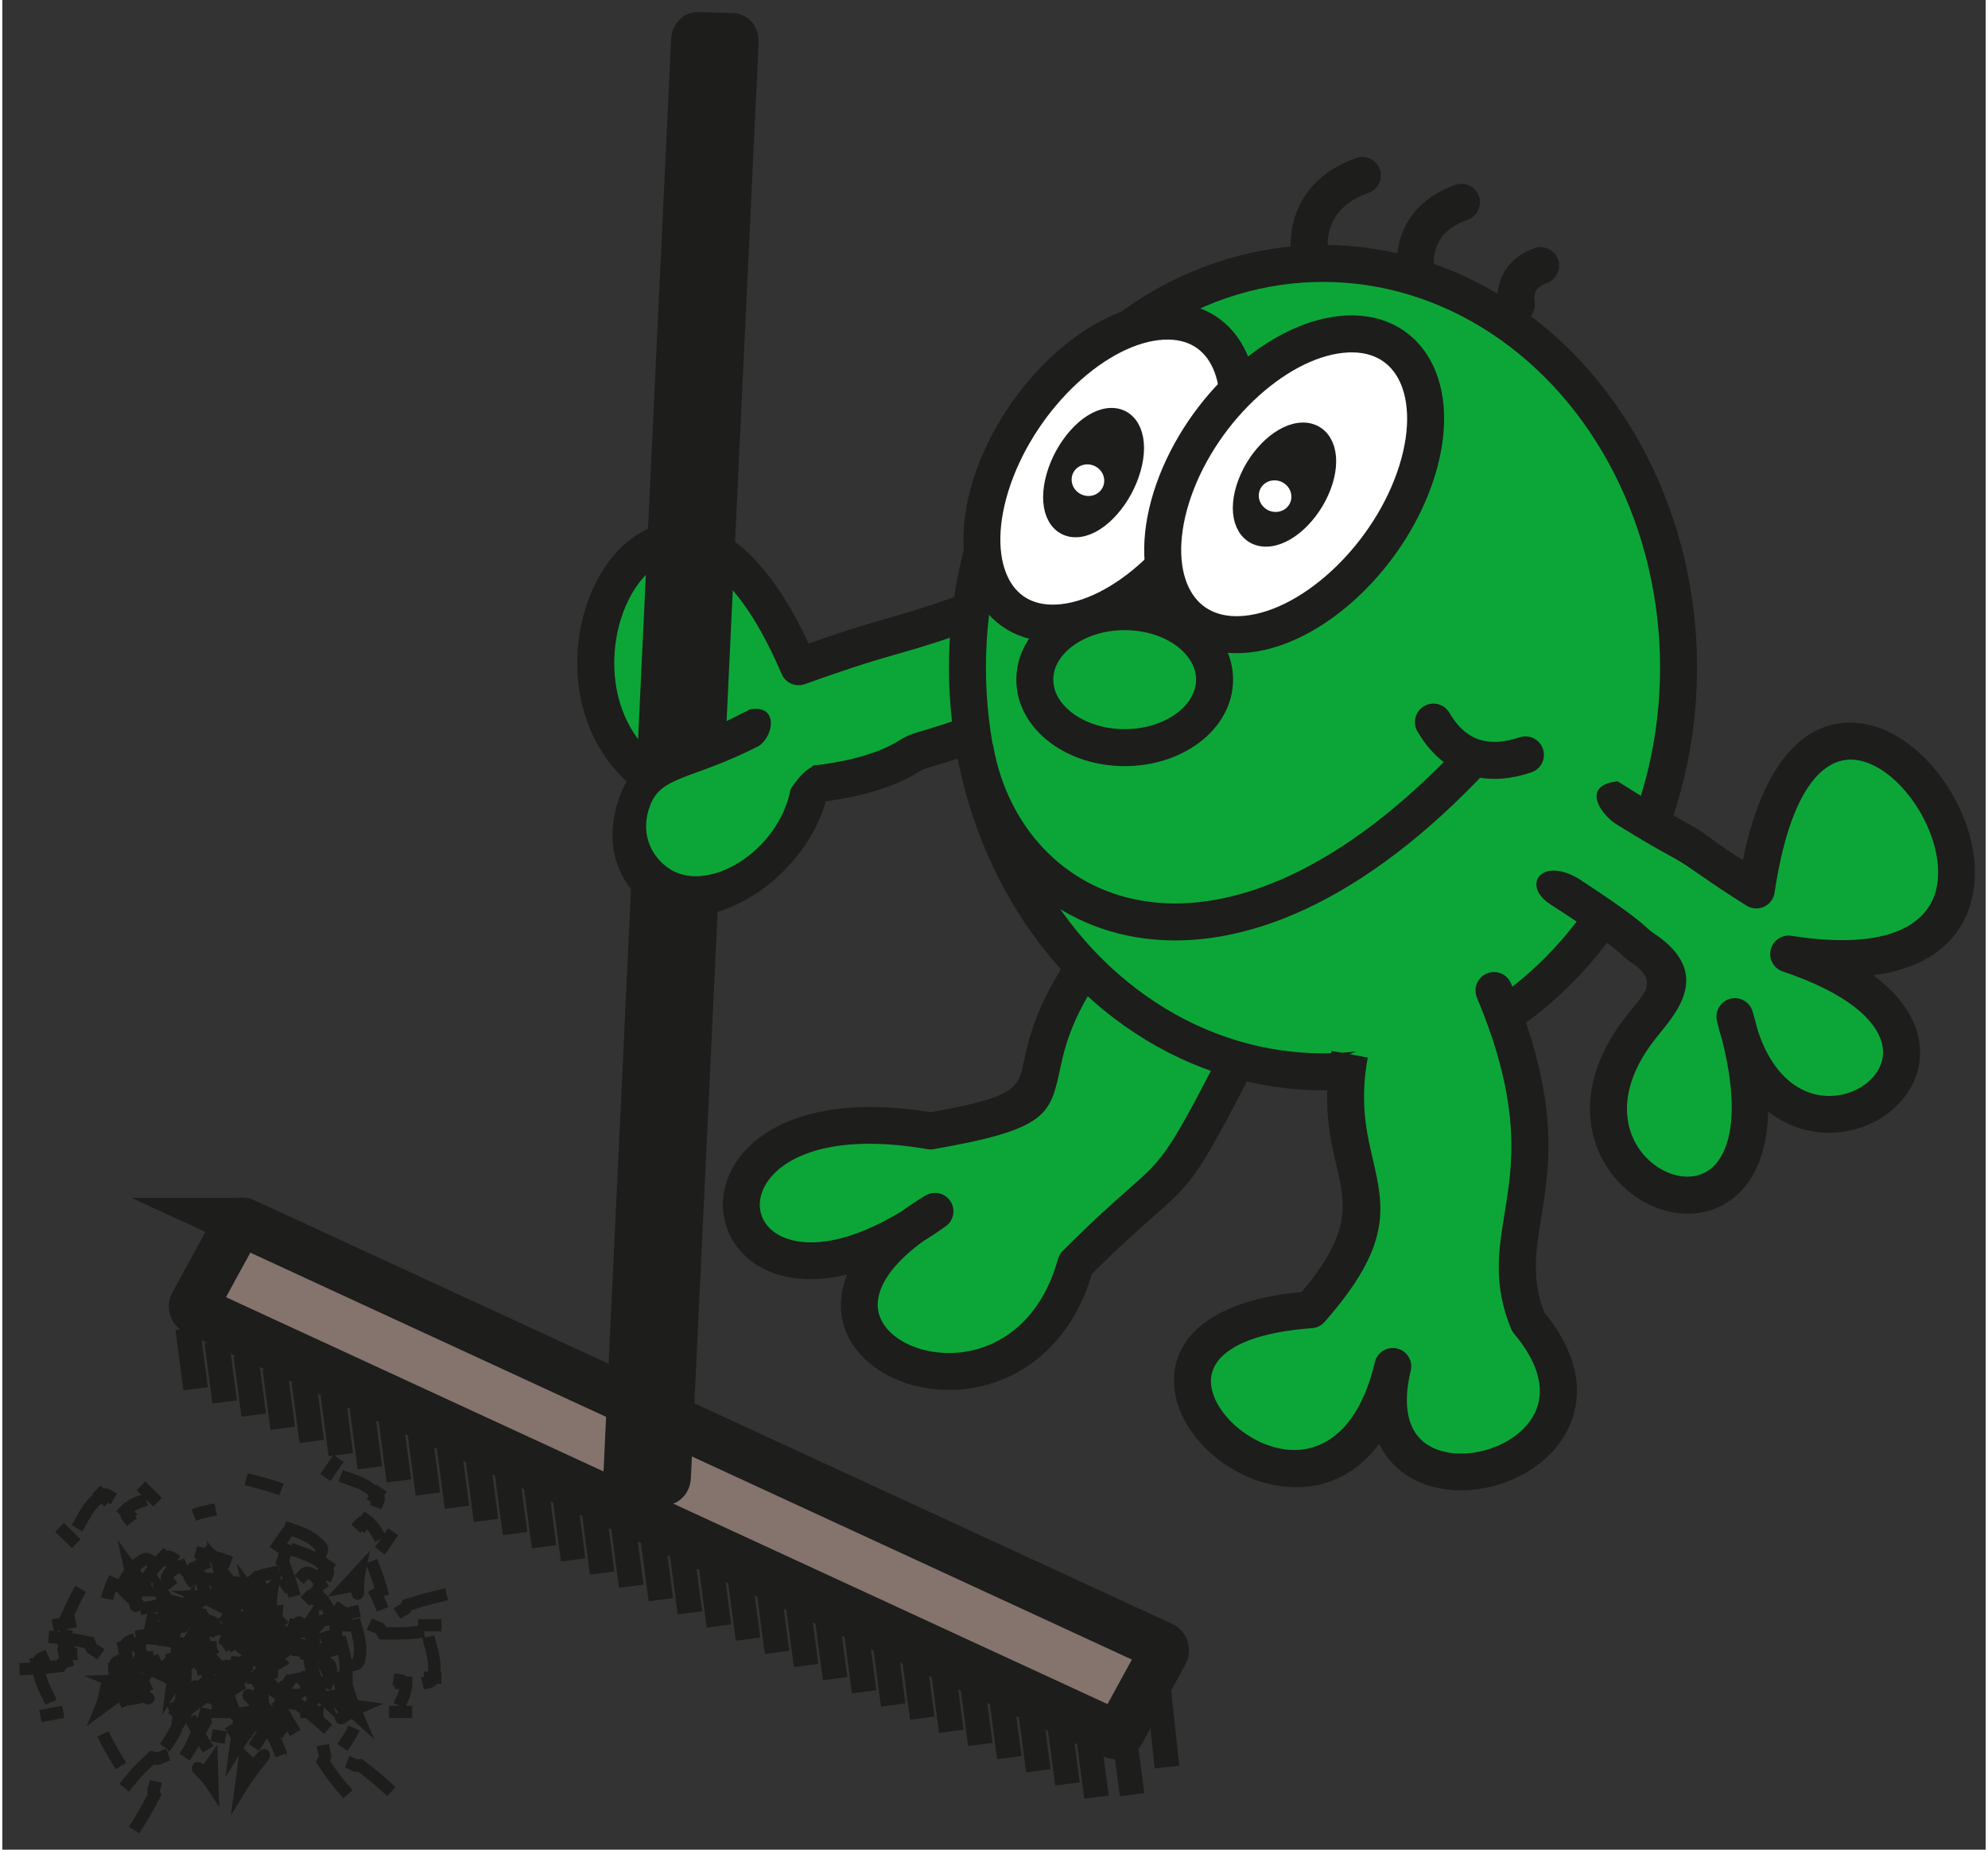 <?xml version="1.0" encoding="UTF-8"?>
<svg xmlns="http://www.w3.org/2000/svg" xmlns:xlink="http://www.w3.org/1999/xlink" clip-rule="evenodd" fill-rule="evenodd" stroke-miterlimit="22.926" viewBox="0 0 503 469" width="86" height="80">
  <rect x="0" y="0" width="503" height="469" fill="#333333" stroke="none"/>
  <clipPath id="a">
    <path clip-rule="evenodd" d="m0-0h502.241v468.305h-502.241z"/>
  </clipPath>
  <path d="m0-0h502.241v468.305h-502.241z" fill="none"/>
  <g clip-path="url(#a)">
    <path d="m74.758 416.996c-2.69 1.141-5.984 3.991-4.496 2.479l1.146-1.172-2.106-2.066zm-19.321-20.343-4.213-4.135m26.906 25.26-1.243 3.372m-30.832-23.366 3.16 3.103m21.256 28.906c-2.881-3.662-4.522-4.653-4.116-6.34m3.825-24.966c-1.931.394-3.822.769-5.553 1.444m-1.853 12.425c-1.762.747-3.528.965-4.5 2.478-.872 1.347-.531 1.306.956 3.237m23.382 20.419c-3.932-3.565-4.441-3.9-7.947-6.65-1.347.35-.8.088-3.253-.897m19.406 1.816c-2.694 1.141-5.985 3.991-4.5 2.475l1.147-1.169-2.103-2.065zm-19.322-20.344-4.216-4.134m12.238 19.131-1.244 3.375m-16.159-17.241 3.156 3.1m6.591 22.782c-2.885-3.66-4.525-4.65-4.116-6.341m18.491-18.841c-1.932.394-3.822.769-5.554 1.444m-28.243-19.681c-1.76.747-3.528.972-4.497 2.478-.869 1.353-.528 1.309.956 3.238m49.769 52.528c-3.931-3.566-4.441-3.9-7.947-6.65-1.347.35-.797.084-3.253-.897m-28.347-3.241c2.603-4.256 7.822-10.078 5.15-7.353l-2.069 2.106-2.106-2.068zm-24.341-36.3-4.212-4.137m25.297 26.9 5.187-3.178m-21.181-33.197 3.159 3.1m27.441 33.14c-4.047-2.478-4.816-4.353-7.331-3.065m-31.307.293c1.272-2.871 2.507-5.678 4.097-8.387m9.4.956c1.707-2.784 2.675-5.35 5.15-7.35 2.216-1.797 2.028-1.3 4.175-.04m16.947 26.975c-3.519-3.988-3.797-4.557-6.337-8.291.997-2.038.422-1.156-.038-4.175m-4.719 26.394c2.607-4.26 7.825-10.082 5.15-7.357l-2.065 2.107-2.106-2.066zm-9.671-30.178-4.213-4.135m10.628 20.775 5.191-3.181m-6.516-27.072 3.16 3.1m12.775 27.016c-4.047-2.475-4.816-4.35-7.332-3.063m-16.64 6.419c1.275-2.875 2.506-5.678 4.097-8.391m-16.988-31.147c1.706-2.784 2.675-5.35 5.15-7.353 2.216-1.793 2.031-1.3 4.175-.04m43.334 59.084c-3.518-3.987-3.796-4.556-6.337-8.294.997-2.037.422-1.153-.038-4.172m-22.581-41.234c-2.694 1.141-5.984 3.988-4.5 2.475l1.15-1.169-2.106-2.068zm-19.322-20.347-4.212-4.134m26.903 25.259-1.244 3.375m-30.828-23.365 3.159 3.1m21.257 28.906c-2.885-3.66-4.525-4.65-4.119-6.341m3.828-24.965c-1.931.393-3.825.768-5.553 1.443m-1.856 12.425c-1.76.747-3.528.969-4.5 2.478-.869 1.35-.528 1.31.959 3.238m23.381 20.422c-3.934-3.569-4.44-3.9-7.947-6.653-1.35.35-.8.087-3.253-.897m19.403 1.815c-2.69 1.141-5.984 3.991-4.496 2.479l1.146-1.172-2.106-2.066zm-19.321-20.343-4.213-4.135m12.238 19.135-1.244 3.375m-16.163-17.244 3.16 3.103m6.59 22.781c-2.884-3.662-4.525-4.653-4.118-6.34m18.493-18.841c-1.931.394-3.822.769-5.553 1.444m-28.244-19.681c-1.759.746-3.528.968-4.5 2.475-.868 1.353-.528 1.309.96 3.237m49.769 52.528c-3.932-3.565-4.441-3.9-7.947-6.65-1.347.35-.8.088-3.253-.897m-28.35-3.24c2.603-4.257 7.825-10.078 5.15-7.353l-2.069 2.106-2.106-2.066zm-24.341-36.297-4.213-4.138m25.297 26.9 5.191-3.181m-21.181-33.197 3.156 3.1m27.444 33.141c-4.047-2.475-4.816-4.35-7.332-3.063m-31.309.291c1.275-2.872 2.506-5.678 4.1-8.388m9.4.957c1.706-2.782 2.675-5.35 5.15-7.35 2.216-1.797 2.028-1.3 4.172-.041m16.95 26.978c-3.522-3.99-3.8-4.556-6.338-8.294.994-2.037.419-1.156-.04-4.175m-4.716 26.394c2.606-4.256 7.825-10.078 5.15-7.353l-2.065 2.106-2.11-2.068zm-9.672-30.175-4.212-4.137m10.628 20.775 5.187-3.178m-6.512-27.072 3.159 3.1m12.775 27.015c-4.047-2.478-4.815-4.353-7.334-3.065m-16.638 6.418c1.272-2.871 2.507-5.678 4.097-8.387m-16.987-31.147c1.706-2.787 2.675-5.353 5.15-7.356 2.219-1.791 2.028-1.297 4.175-.041m43.334 59.085c-3.519-3.988-3.797-4.557-6.337-8.291.997-2.038.422-1.156-.038-4.175m-17.703 6.372c1.122-2.697 1.475-7.035 1.475-4.916v1.641h2.95zm28.038.987h5.903m-36.894.819-1.475-3.278m38.369-4.919h-4.428m-35.416-5.74c4.622.59 6.484.146 7.378 1.64m14.756 20.497c1.103-1.634 2.191-3.228 2.953-4.922m-7.378-10.165c.732-1.766 1.838-3.163 1.475-4.919-.325-1.575-.54-1.306-2.953-1.641m-30.99 1.806c5.303-.209 5.903-.328 10.331-.821.715-1.197.509-.622 2.95-1.638m-15.122 12.294c1.122-2.697 1.478-7.035 1.478-4.916v1.641h2.95zm28.041.987h5.903m-22.138-5.084-1.475-3.281m23.613.987h-4.428m-20.66-11.644c4.622.591 6.485.15 7.378 1.638m0 26.403c1.103-1.634 2.191-3.228 2.953-4.922m33.941-5.737c.734-1.769 1.841-3.163 1.478-4.922-.325-1.572-.54-1.303-2.953-1.638m-72.312-2.622c5.303-.209 5.9-.328 10.331-.821.715-1.197.509-.622 2.95-1.638m22.5-17.547c1.122 4.86 1.478 12.672 1.478 8.856v-2.953h2.95zm42.8 8.856h5.9m-36.894-1.478-1.475 5.907m38.369 8.853h-4.425m-42.797-4.428c4.622-1.066 6.484-.269 7.378-2.954m22.134-22.137c1.104 2.944 2.191 5.809 2.954 8.856m-7.379 5.903c.735 3.185 1.838 5.694 1.475 8.857-.325 2.831-.537 2.346-2.95 2.95m-30.993-7.379c5.303.379 5.903.588 10.331 1.479.719 2.15.509 1.115 2.953 2.95m-15.122-22.138c1.122 4.863 1.475 12.672 1.475 8.853v-2.95h2.95zm28.038 14.759h5.906m-22.138-7.381-1.478 5.903m23.616 14.76h-4.428m-28.041-10.332c4.622-1.068 6.485-.268 7.378-2.95m7.382-16.237c1.103 2.944 2.187 5.809 2.95 8.856m33.943 10.331c.735 3.182 1.838 5.694 1.475 8.854-.325 2.834-.537 2.35-2.95 2.953m-72.315-11.807c5.306.379 5.903.588 10.331 1.479.719 2.15.509 1.115 2.95 2.95m45 13.606c1.122-2.697 1.478-7.035 1.478-4.916v1.641h2.95zm28.041.987h5.903m-36.894.819-1.475-3.278m38.369-4.919h-4.425m-35.419-5.74c4.622.59 6.484.146 7.378 1.64m14.756 20.497c1.103-1.634 2.191-3.228 2.953-4.922m-7.378-10.165c.732-1.766 1.838-3.163 1.475-4.919-.328-1.575-.537-1.306-2.953-1.641m-30.99 1.806c5.303-.209 5.9-.328 10.331-.821.715-1.197.509-.622 2.95-1.638m-15.119 12.294c1.122-2.697 1.475-7.035 1.475-4.916v1.641h2.95zm28.038.987h5.903m-22.135-5.084-1.478-3.281m23.613.987h-4.428m-20.66-11.644c4.622.591 6.485.15 7.378 1.638m0 26.403c1.103-1.634 2.191-3.228 2.953-4.922m33.944-5.737c.735-1.769 1.838-3.163 1.475-4.922-.328-1.572-.54-1.303-2.953-1.638m-72.312-2.622c5.303-.209 5.903-.328 10.331-.821.715-1.197.509-.622 2.95-1.638m22.5-17.547c1.122 4.86 1.478 12.672 1.478 8.856v-2.953h2.95zm42.797 8.856h5.906m-36.897-1.478-1.475 5.907m38.372 8.853h-4.428m-42.797-4.428c4.622-1.066 6.484-.269 7.378-2.954m22.138-22.137c1.103 2.944 2.187 5.809 2.95 8.856m-7.379 5.903c.732 3.185 1.838 5.694 1.475 8.857-.325 2.831-.537 2.346-2.953 2.95m-30.99-7.379c5.306.379 5.903.588 10.331 1.479.719 2.15.509 1.115 2.95 2.95m-15.119-22.138c1.119 4.863 1.475 12.672 1.475 8.853v-2.95h2.953zm28.041 14.759h5.9m-22.135-7.381-1.475 5.903m23.61 14.76h-4.425m-28.041-10.332c4.622-1.068 6.485-.268 7.378-2.95m7.378-16.237c1.104 2.944 2.191 5.809 2.954 8.856m33.943 10.331c.732 3.182 1.838 5.694 1.475 8.854-.325 2.834-.537 2.35-2.953 2.953m-72.312-11.807c5.303.379 5.903.588 10.331 1.479.719 2.15.509 1.115 2.953 2.95" fill="none" stroke="#1d1d1b" stroke-width="3.13"/>
    <path d="m257.721 181.891c-25.257 9.462-24.013 7.5-27.8 9.859-26.528 16.516-91.432-.375-37.375 13.831-79.719-2.187-28.366-125.078 9.406-36.525 27.337-9.797 21.622-6.059 48.647-15.972z" fill="#0ca638" stroke="#1d1d1b" stroke-linecap="round" stroke-linejoin="round" stroke-width="9.38"/>
    <path d="m277.514 240.861c-26.284 35.135.785 38.46-42.146 45.903-71.329-12.353-56.397 61.363 1.171 20.378-53.856 32.432 21.172 65.513 35.685 13.36 28.475-28.5 20.947-12.535 44.575-58.81z" fill="#0ca638"/>
    <path d="m281.25 243.66c-9.938 13.284-11.757 21.693-13.007 27.478-2.49 11.515-3.3 15.25-32.09 20.243-.581.1-1.16.088-1.706-.021-20.594-3.541-33.016.375-38.804 6.318-2.934 3.019-3.987 6.51-3.362 9.516.609 2.919 2.862 5.5 6.562 6.822 6.294 2.247 16.225 1.05 29.304-6.922 1.809-1.328 3.8-2.653 5.975-3.963l.003.007c2.075-1.247 4.797-.71 6.222 1.293 1.496 2.104 1.003 5.022-1.097 6.519-1.985 1.41-3.928 2.697-5.825 3.863-8.016 5.875-11.297 11.322-11.413 15.818-.097 3.791 2.313 7.088 6.01 9.316 4.218 2.541 9.984 3.697 15.89 2.844 9.644-1.397 19.569-8.306 23.806-23.535.219-.803.641-1.5 1.191-2.05 7.85-7.859 12.903-12.306 16.656-15.612 9.638-8.488 10.207-8.991 27.078-42.025 1.172-2.297 3.985-3.206 6.282-2.034 2.293 1.175 3.203 3.987 2.031 6.281-17.716 34.694-18.356 35.256-29.203 44.809-3.61 3.181-8.419 7.416-15.385 14.341-5.628 18.675-18.521 27.262-31.137 29.087-8.069 1.169-16.072-.493-22.044-4.087-6.49-3.91-10.706-10.081-10.512-17.553.059-2.328.562-4.76 1.59-7.257-7.434 1.797-13.697 1.429-18.572-.315-6.981-2.497-11.312-7.713-12.565-13.744-1.238-5.937.565-12.541 5.812-17.937 7.557-7.763 22.65-13.082 46.41-9.144 21.781-3.825 22.272-6.078 23.737-12.856 1.422-6.569 3.491-16.129 14.691-31.1l7.472 5.6z" fill="#1d1d1b" fill-rule="nonzero"/>
    <path d="m334.939 66.791c49.797 0 90.175 45.896 90.175 102.49 0 56.597-40.378 102.491-90.175 102.491s-90.175-45.894-90.175-102.491c0-56.594 40.378-102.49 90.175-102.49" fill="#0ca638"/>
    <ellipse cx="334.939" cy="169.281" fill="none" rx="90.175" ry="102.491" stroke="#1d1d1b" stroke-width="9.38"/>
    <path d="m341.687 267.311c-5.779 31.562 15.775 35.669-9.866 64.787-71.769 5.325 5.875 77.869 20.822 14.375-11.175 46.132 65.928 26.157 34.325-11.315-9.913-24.413 11.709-35.366-8.675-84.01z" fill="#0ca638"/>
    <path d="m346.283 268.153c-2.066 11.3-.3 18.931 1.237 25.556 2.878 12.416 5.075 21.885-12.184 41.485-.866.984-2.057 1.515-3.269 1.581-19.419 1.456-26 7.709-25.531 14.047.243 3.294 2.203 6.769 5.162 9.725 3.119 3.119 7.275 5.569 11.706 6.612 9.363 2.203 20.141-2.468 24.679-21.747.587-2.518 3.103-4.084 5.621-3.496 2.519.584 4.085 3.103 3.497 5.618-.062.278-.134.547-.2.816-1.975 8.887-.109 14.431 3.522 17.325 3.803 3.034 9.628 3.559 15.147 2.144 5.603-1.438 10.734-4.841 13.038-9.625 2.4-4.988 1.59-11.835-5.31-20.016-.331-.391-.587-.819-.769-1.266-4.571-11.256-3.206-19.628-1.615-29.393 2.012-12.341 4.434-27.188-7.044-54.575-.991-2.388.141-5.125 2.525-6.116 2.388-.991 5.128.141 6.116 2.525 12.5 29.822 9.84 46.122 7.631 59.663-1.328 8.159-2.475 15.184.812 23.743 9.244 11.3 9.91 21.532 6.075 29.5-3.553 7.385-11.068 12.528-19.15 14.6-8.168 2.094-17.071 1.091-23.284-3.859-2.262-1.806-4.162-4.097-5.522-6.888-7.625 10.247-18.209 12.444-27.894 10.166-6.153-1.45-11.906-4.828-16.209-9.137-4.469-4.472-7.456-10.038-7.872-15.66-.812-10.95 7.488-21.544 32.322-23.884 12.766-15.035 11.081-22.328 8.884-31.8-1.737-7.481-3.734-16.097-1.309-29.328z" fill="#1d1d1b" fill-rule="nonzero"/>
    <path d="m246.747 190.31c7.881 43.106 61.187 69.356 124.237 4.094" fill="none" stroke="#1d1d1b" stroke-linecap="round" stroke-linejoin="round" stroke-width="9.38"/>
    <path d="m396.273 225.395c19.407 12.531 17.779 12.962 21.041 15.125 9.909 6.566 3.491 13.453-1.484 19.656-33.707 42.06 45.237 71.522 23.568-2.406 12.119 53.878 79.872 6.441 13.622-15.875 93.116 14.622 6.691-115.738-8.19-16.234-21.103-13.163-17.057-9.288-37.869-22.504z" fill="#0ca638"/>
    <path d="m401.156 223.713c11.335 7.438 14.213 9.997 15.978 11.572.604.535 1.041.928 1.657 1.335 10.293 6.821 9.662 13.853 5.2 20.593-1.122 1.688-2.438 3.313-3.722 4.9h.003l-.8.991c-8.288 10.344-8.794 19.509-5.7 25.906 2.256 4.66 6.372 7.891 10.669 8.972 3.853.966 7.843.088 10.465-3.272 3.866-4.953 5.332-14.7 1.291-30.894-.488-1.521-.928-3.131-1.313-4.825-.662-2.446.75-4.99 3.194-5.706 2.478-.728 5.078.694 5.806 3.169.479 1.631.907 3.216 1.291 4.759 3.275 10.028 8.878 14.878 14.538 16.247 4.875 1.181 9.828-.153 13.237-2.919 3.081-2.503 4.8-6.228 3.688-10.184-1.654-5.906-8.844-12.556-25.097-18.031-2.447-.816-3.769-3.466-2.947-5.91.744-2.234 3.015-3.525 5.262-3.112 25.25 3.931 35.332-3.375 36.847-13.025 1.01-6.428-1.331-13.938-5.409-20.119-3.978-6.028-9.485-10.625-14.947-11.44-8.203-1.229-16.9 6.965-20.884 33.618-.375 2.557-2.754 4.328-5.31 3.953-.737-.106-1.403-.378-1.978-.771-9.972-6.216-14.025-9.657-18.044-11.869-3.803-2.094-7.472-4.088-15.1-8.847-3.609-2.45-8.809-9.619.622-10.709 10.688 6.787 14.713 9.003 18.981 11.353 3.263 1.797 6.479 4.778 12.785 8.612 5.737-27.994 18.144-36.419 30.281-34.606 8.209 1.228 16.047 7.472 21.394 15.578 5.25 7.953 8.219 17.878 6.837 26.675-1.665 10.594-9.109 19.481-25.484 21.566 6.35 4.668 9.844 9.709 11.2 14.556 2.231 7.953-.963 15.222-6.803 19.966-5.513 4.478-13.5 6.643-21.328 4.746-3.332-.803-6.632-2.331-9.675-4.703-.194 8.378-2.347 14.485-5.572 18.622-5.181 6.635-12.825 8.431-20.097 6.603-6.828-1.718-13.322-6.756-16.822-13.99-4.497-9.288-4.15-22.119 6.834-35.828l.8-.991.004.003.015-.022c1.116-1.378 2.263-2.79 3.188-4.184 1.662-2.51 1.215-5.125-2.563-7.631-1.231-.819-1.859-1.375-2.719-2.141-1.746-1.559-4.7-4.188-18.268-12.95l.003-.003c-7.872-5.035-1.831-12.916 8.512-5.613" fill="#1d1d1b" fill-rule="nonzero"/>
    <path d="m370.059 51.294c-9.485 3.378-12.644 10.553-11.506 18.487m-13.641-25.287c-10.913 3.887-14.547 12.143-13.241 21.272m31.269 117.325c5.819 10.015 14.603 11.271 23.334 8.312" fill="none" stroke="#1d1d1b" stroke-linecap="round" stroke-linejoin="round" stroke-width="9.38"/>
    <path d="m292.749 81.578c16.731-1.932 25.019 13.578 18.503 34.634s-25.366 39.697-42.1 41.625c-16.731 1.931-25.019-13.578-18.503-34.634 6.515-21.053 25.369-39.694 42.1-41.625" fill="#fff"/>
    <path d="m292.749 81.578c16.731-1.932 25.019 13.578 18.503 34.634s-25.366 39.697-42.1 41.625c-16.731 1.931-25.019-13.578-18.503-34.634 6.515-21.053 25.369-39.694 42.1-41.625z" fill="none" stroke="#1d1d1b" stroke-width="9.37"/>
    <path d="m339.493 84.805c17.2-1.847 25.834 13.669 19.278 34.644-6.557 20.978-25.819 39.49-43.022 41.334-17.2 1.847-25.831-13.666-19.278-34.644 6.556-20.978 25.818-39.487 43.022-41.334" fill="#fff"/>
    <path d="m339.493 84.805c17.2-1.847 25.834 13.669 19.278 34.644-6.557 20.978-25.819 39.49-43.022 41.334-17.2 1.847-25.831-13.666-19.278-34.644 6.556-20.978 25.818-39.487 43.022-41.334z" fill="none" stroke="#1d1d1b" stroke-width="9.38"/>
    <path d="m329.11 110.313c5.063-.584 7.407 4.566 5.235 11.506-2.175 6.938-8.041 13.038-13.11 13.625-5.062.582-7.406-4.568-5.231-11.509 2.172-6.938 8.041-13.038 13.106-13.622" fill="#1d1d1b"/>
    <path d="m329.11 110.313c5.063-.584 7.407 4.566 5.235 11.506-2.175 6.938-8.041 13.038-13.11 13.625-5.062.582-7.406-4.568-5.231-11.509 2.172-6.938 8.041-13.038 13.106-13.622z" fill="none" stroke="#1d1d1b" stroke-width="6.25"/>
    <path d="m322.153 121.824c2.259-.259 4.368 1.31 4.721 3.507.347 2.2-1.196 4.19-3.456 4.45-2.256.262-4.369-1.31-4.719-3.507s1.197-4.19 3.454-4.45" fill="#fff"/>
    <path d="m280.566 106.605c4.906-.615 7.181 4.81 5.072 12.113-2.106 7.306-7.791 13.728-12.7 14.34-4.91.619-7.178-4.806-5.072-12.112 2.103-7.306 7.794-13.725 12.7-14.341" fill="#1d1d1b"/>
    <path d="m280.566 106.605c4.906-.615 7.181 4.81 5.072 12.113-2.106 7.306-7.791 13.728-12.7 14.34-4.91.619-7.178-4.806-5.072-12.112 2.103-7.306 7.794-13.725 12.7-14.341z" fill="none" stroke="#1d1d1b" stroke-width="6.25"/>
    <path d="m274.688 117.775c2.26-.26 4.369 1.309 4.722 3.506.347 2.197-1.2 4.19-3.456 4.45-2.256.262-4.372-1.31-4.719-3.506-.353-2.197 1.194-4.191 3.453-4.45" fill="#fff"/>
    <g stroke="#1d1d1b">
      <ellipse cx="284.646" cy="172.329" fill="none" rx="22.8" ry="17.239" stroke-width="9.38"/>
      <path d="m390.127 67.349c-5.069 1.803-6.756 5.637-6.15 9.878" fill="none" stroke-linecap="round" stroke-linejoin="round" stroke-width="9.38"/>
      <path d="m61.273 309.99 232.828 107.446c.584.269.787.991.45 1.604l-10.966 20.053c-.337.615-1.087.897-1.672.628l-232.825-107.45c-.584-.269-.787-.991-.453-1.603l10.969-20.057c.334-.609 1.084-.893 1.669-.621z" fill="#84746d" stroke-width="12.5"/>
      <path d="m275.476 440.382 2.018 15.288m-9.381-18.622 2.013 15.284m-9.382-18.625 2.019 15.288m-9.381-18.622 2.016 15.284m-9.382-18.622 2.016 15.285m-9.381-18.622 2.015 15.287m-9.381-18.625 2.016 15.285m-9.382-18.622 2.019 15.284m-9.381-18.622 2.016 15.288m-9.382-18.625 2.019 15.284m-9.384-18.622 2.018 15.288m-9.381-18.625 2.016 15.287m-9.381-18.625 2.015 15.285m-9.381-18.622 2.016 15.287m-9.382-18.625 2.016 15.285m-9.381-18.622 2.018 15.287m-9.537-18.694 2.016 15.285m-9.382-18.625 2.016 15.287m-9.381-18.622 2.015 15.285m-9.381-18.622 2.019 15.284m-9.385-18.622 2.019 15.285m-9.381-18.622 2.019 15.284m-9.385-18.625 2.019 15.288m-9.384-18.622 2.018 15.287m-9.381-18.625 2.016 15.285m-9.381-18.622 2.015 15.287m-9.381-18.625 2.016 15.288m-9.382-18.622 2.019 15.281m-9.381-18.622 2.015 15.288m-9.381-18.625 2.016 15.284m-9.381-18.622 2.018 15.288m-9.384-18.625 2.019 15.287" fill="none" stroke-width="6.25"/>
      <path d="m176.384 9.303 8.734.247c.269.006.466.409.447.897l-17.187 364.125c-.022.487-.26.878-.525.872l-8.735-.247c-.269-.006-.469-.41-.444-.897l17.185-364.125c.022-.488.259-.878.525-.872z" fill="#84746d" stroke-width="12.5"/>
    </g>
    <path d="m204.863 181.651c9.856 80.478-99.479 35.237-11.622-.325 3.015 10.644 11.65-11.906 11.622.325" fill="#0ca638"/>
    <path d="m199.936 200.061c-3.078 16.028-21.291 26.831-30.985 20.075-4.687-3.269-7.259-9.194-4.637-15.975 2.925-7.566 10.387-6.285 27.528-15 3.866-2.529 5.056-10.629-2.247-9.275-19.734 10.19-28.878 11.321-32.772 21.4-4.797 12.409-.765 22.775 6.985 28.178 14.753 10.284 43.64-7.785 46.25-32.341-.479-3.841-4.672-5.472-10.122 2.938" fill="#1d1d1b" fill-rule="nonzero"/>
    <path d="m293.341 429.069 2.018 18.997m-10.859-8.29 2.016 15.284" fill="none" stroke="#1d1d1b" stroke-width="6.25"/>
    <path d="m68.444 402.616c-.596 2.863-.137 7.194-.531 5.11l-.306-1.613-2.9.553zm-27.731 4.263-5.8 1.1m36.094-7.684 2.062 2.946m-36.781 11.988 4.35-.825m35.869-.966c-4.653.282-6.4 1.063-7.556-.234m-18.319-17.388c-.781 1.81-1.55 3.579-1.981 5.385m9.143 8.612c-.393 1.872-1.218 3.45-.534 5.11.616 1.484.772 1.178 3.206 1.059m30.113-7.55c-5.172 1.194-5.738 1.422-9.997 2.731-.484 1.307-.384.707-2.594 2.163m12.563-14.903c-.6 2.862-.138 7.19-.535 5.109l-.303-1.612-2.903.55zm-27.732 4.259-5.8 1.103m22.694.866 2.063 2.95m-23.382 3.431 4.35-.822m22.469 7.585c-4.653.278-6.4 1.062-7.556-.235m-4.919-25.94c-.781 1.815-1.553 3.581-1.984 5.384m-32.278 11.969c-.391 1.872-1.216 3.45-.532 5.109.613 1.484.772 1.181 3.204 1.059m71.534-10.903c-5.172 1.194-5.734 1.422-9.994 2.732-.484 1.309-.387.703-2.597 2.159m-18.831 21.431c-2.009-4.565-3.816-12.172-3.103-8.422l.55 2.9-2.9.55zm-43.7-.719-5.8 1.1m36.525-5.428.347-6.072m-39.347-1.546 4.347-.825m42.875-3.632c-4.344 1.91-6.322 1.475-6.7 4.275m-17.622 25.875c-1.631-2.681-3.231-5.297-4.55-8.147m6.15-7.175c-1.312-2.987-2.869-5.253-3.103-8.425-.206-2.843.094-2.409 2.35-3.45m31.825 1.472c-5.281.616-5.909.519-10.425.475-1.106-1.981-.709-1.006-3.45-2.35m18.984 18.932c-2.009-4.569-3.812-12.179-3.1-8.425l.547 2.9-2.897.55zm-30.3-9.272-5.8 1.1m23.125 3.125.347-6.078m-25.95-10.097 4.353-.825m29.472 4.922c-4.34 1.909-6.322 1.475-6.7 4.278m-4.222 17.325c-1.631-2.688-3.234-5.3-4.55-8.153m-35.275-3.822c-1.312-2.988-2.868-5.247-3.1-8.422-.209-2.844.091-2.406 2.35-3.45m73.247-1.885c-5.284.619-5.906.522-10.425.475-1.106-1.978-.709-1.003-3.45-2.346m-46.75-4.982c-.597 2.863-.137 7.194-.531 5.11l-.306-1.613-2.9.55zm-27.731 4.26-5.8 1.103m36.097-7.685 2.059 2.947m-36.778 11.985 4.347-.825m35.869-.963c-4.65.281-6.4 1.063-7.557-.237m-18.318-17.385c-.778 1.81-1.55 3.578-1.985 5.382m9.147 8.615c-.39 1.869-1.219 3.447-.534 5.106.615 1.488.772 1.182 3.206 1.06m30.113-7.55c-5.172 1.197-5.738 1.422-9.997 2.731-.482 1.309-.385.709-2.594 2.163m12.562-14.904c-.596 2.863-.137 7.194-.531 5.11l-.306-1.613-2.9.553zm-27.731 4.263-5.8 1.1m22.697.866 2.059 2.95m-23.381 3.434 4.35-.825m22.469 7.584c-4.65.282-6.397 1.063-7.553-.234m-4.922-25.938c-.781 1.81-1.55 3.579-1.981 5.385m-32.282 11.965c-.39 1.875-1.215 3.45-.531 5.11.613 1.484.772 1.181 3.203 1.062m71.538-10.906c-5.172 1.194-5.738 1.422-9.997 2.731-.484 1.307-.384.707-2.594 2.163m-18.837 21.431c-2.007-4.566-3.81-12.172-3.097-8.422l.547 2.9-2.897.547zm-43.697-.719-5.797 1.1m36.522-5.428.347-6.075m-39.347-1.547 4.35-.825m42.872-3.628c-4.341 1.91-6.322 1.472-6.7 4.275m-17.619 25.875c-1.631-2.684-3.238-5.297-4.55-8.147m6.147-7.178c-1.316-2.987-2.869-5.25-3.1-8.425-.21-2.844.09-2.406 2.35-3.45m31.822 1.472c-5.282.619-5.907.522-10.425.478-1.107-1.984-.71-1.006-3.45-2.353m18.984 18.934c-2.009-4.568-3.812-12.178-3.1-8.428l.55 2.9-2.9.55zm-30.3-9.275-5.8 1.1m23.125 3.122.35-6.072m-25.95-10.096 4.347-.825m29.475 4.918c-4.341 1.913-6.319 1.475-6.697 4.275m-4.225 17.325c-1.631-2.681-3.231-5.297-4.55-8.147m-35.275-3.821c-1.312-2.988-2.866-5.25-3.1-8.425-.206-2.844.091-2.41 2.35-3.45m73.247-1.882c-5.281.616-5.909.519-10.425.475-1.106-1.981-.709-1.006-3.45-2.35m-4.866 18.178c-1.578-2.462-4.94-5.231-3.2-4.018l1.35.931 1.682-2.422zm16.807-22.468 3.368-4.85m-20.378 30.768-3.534-.659m17.85-34.319-2.525 3.638m-24.922 25.815c3.125-3.459 3.822-5.243 5.559-5.125m25.253-.428c-.712-1.837-1.403-3.64-2.356-5.231m-12.559.259c-1.035-1.609-1.55-3.312-3.2-4.018-1.478-.628-1.378-.3-3.028 1.49m-16.203 26.482c2.856-4.475 3.1-5.035 5.221-8.954-.575-1.271-.221-.771.338-3.359m1.472 19.438c-1.578-2.463-4.941-5.232-3.197-4.019l1.347.931 1.684-2.422zm16.806-22.469 3.369-4.847m-16.806 15.278-3.535-.659m14.281-18.832-2.528 3.638m-21.35 10.328c3.125-3.462 3.825-5.244 5.56-5.128m21.681 15.062c-.713-1.837-1.4-3.64-2.356-5.228m14.65-31.15c-1.032-1.612-1.547-3.318-3.197-4.018-1.478-.635-1.378-.304-3.028 1.487m-43.413 57.891c2.853-4.475 3.097-5.035 5.219-8.953-.572-1.272-.222-.772.337-3.36m-1.571-28.487c4.631 1.853 11.25 6.018 8.112 3.837l-2.425-1.681 1.688-2.425zm31.69-30.097 3.366-4.85m-22.263 29.459 4.007 4.581m29.165-26.462-2.528 3.637m-28.053 32.625c1.762-4.409 3.481-5.481 1.787-7.746m-5.55-30.81c3.044.772 6.019 1.516 8.954 2.628m.64 9.428c3.031 1.213 5.725 1.738 8.116 3.841 2.137 1.881 1.619 1.781.737 4.106m-23.74 21.244c3.337-4.141 3.85-4.509 7.106-7.641 2.178.638 1.209.219 4.106-.743m-26.806-.21c4.631 1.853 11.247 6.019 8.112 3.838l-2.421-1.685 1.681-2.421zm28.119-14.609 3.365-4.847m-18.687 13.969 4.006 4.581m25.591-10.975-2.528 3.638m-24.482 17.137c1.763-4.406 3.482-5.481 1.788-7.747m-9.122-15.322c3.044.772 6.019 1.516 8.956 2.628m27.85-21.984c3.031 1.216 5.725 1.741 8.113 3.844 2.14 1.884 1.622 1.781.74 4.106m-50.953 52.653c3.338-4.14 3.85-4.509 7.106-7.64 2.179.637 1.21.218 4.107-.744m36.853-29.188c-1.578-2.462-4.941-5.231-3.2-4.022l1.35.935 1.681-2.422zm16.806-22.468 3.366-4.85m-20.375 30.768-3.535-.659m17.85-34.319-2.525 3.638m-24.922 25.815c3.125-3.459 3.825-5.243 5.56-5.125m25.253-.428c-.713-1.837-1.403-3.64-2.356-5.231m-12.56.259c-1.034-1.609-1.55-3.312-3.2-4.018-1.478-.629-1.378-.3-3.031 1.49m-16.2 26.478c2.853-4.472 3.097-5.031 5.222-8.95-.575-1.272-.222-.772.337-3.359m1.472 19.437c-1.578-2.462-4.94-5.231-3.2-4.018l1.35.931 1.682-2.422zm16.807-22.468 3.368-4.85m-16.806 15.281-3.534-.659m14.278-18.832-2.525 3.638m-21.35 10.328c3.125-3.463 3.822-5.244 5.559-5.128m21.681 15.062c-.712-1.837-1.403-3.64-2.356-5.231m14.65-31.147c-1.031-1.612-1.547-3.319-3.197-4.019-1.478-.634-1.378-.303-3.028 1.485m-43.415 57.894c2.856-4.475 3.1-5.035 5.221-8.954-.575-1.271-.221-.771.338-3.359m-1.572-28.487c4.631 1.853 11.247 6.018 8.113 3.837l-2.425-1.681 1.684-2.425zm31.688-30.097 3.371-4.85m-22.265 29.459 4.006 4.581m29.166-26.462-2.525 3.637m-28.057 32.625c1.763-4.409 3.479-5.481 1.785-7.747m-5.547-30.809c3.044.772 6.016 1.516 8.953 2.625m.641 9.431c3.031 1.213 5.722 1.738 8.112 3.841 2.141 1.881 1.622 1.781.741 4.106m-23.741 21.244c3.338-4.141 3.85-4.509 7.106-7.641 2.175.638 1.21.219 4.107-.743m-26.807-.21c4.632 1.853 11.247 6.019 8.113 3.838l-2.422-1.685 1.681-2.422zm28.119-14.609 3.366-4.85m-18.688 13.972 4.003 4.581m25.594-10.975-2.528 3.637m-24.481 17.138c1.762-4.409 3.481-5.481 1.787-7.747m-9.122-15.322c3.044.772 6.019 1.516 8.954 2.628m27.853-21.984c3.031 1.212 5.725 1.741 8.112 3.841 2.141 1.884 1.622 1.781.741 4.109m-50.953 52.653c3.337-4.141 3.85-4.509 7.106-7.641 2.178.638 1.209.219 4.106-.743" fill="none" stroke="#1d1d1b" stroke-width="3.13"/>
  </g>
</svg>
